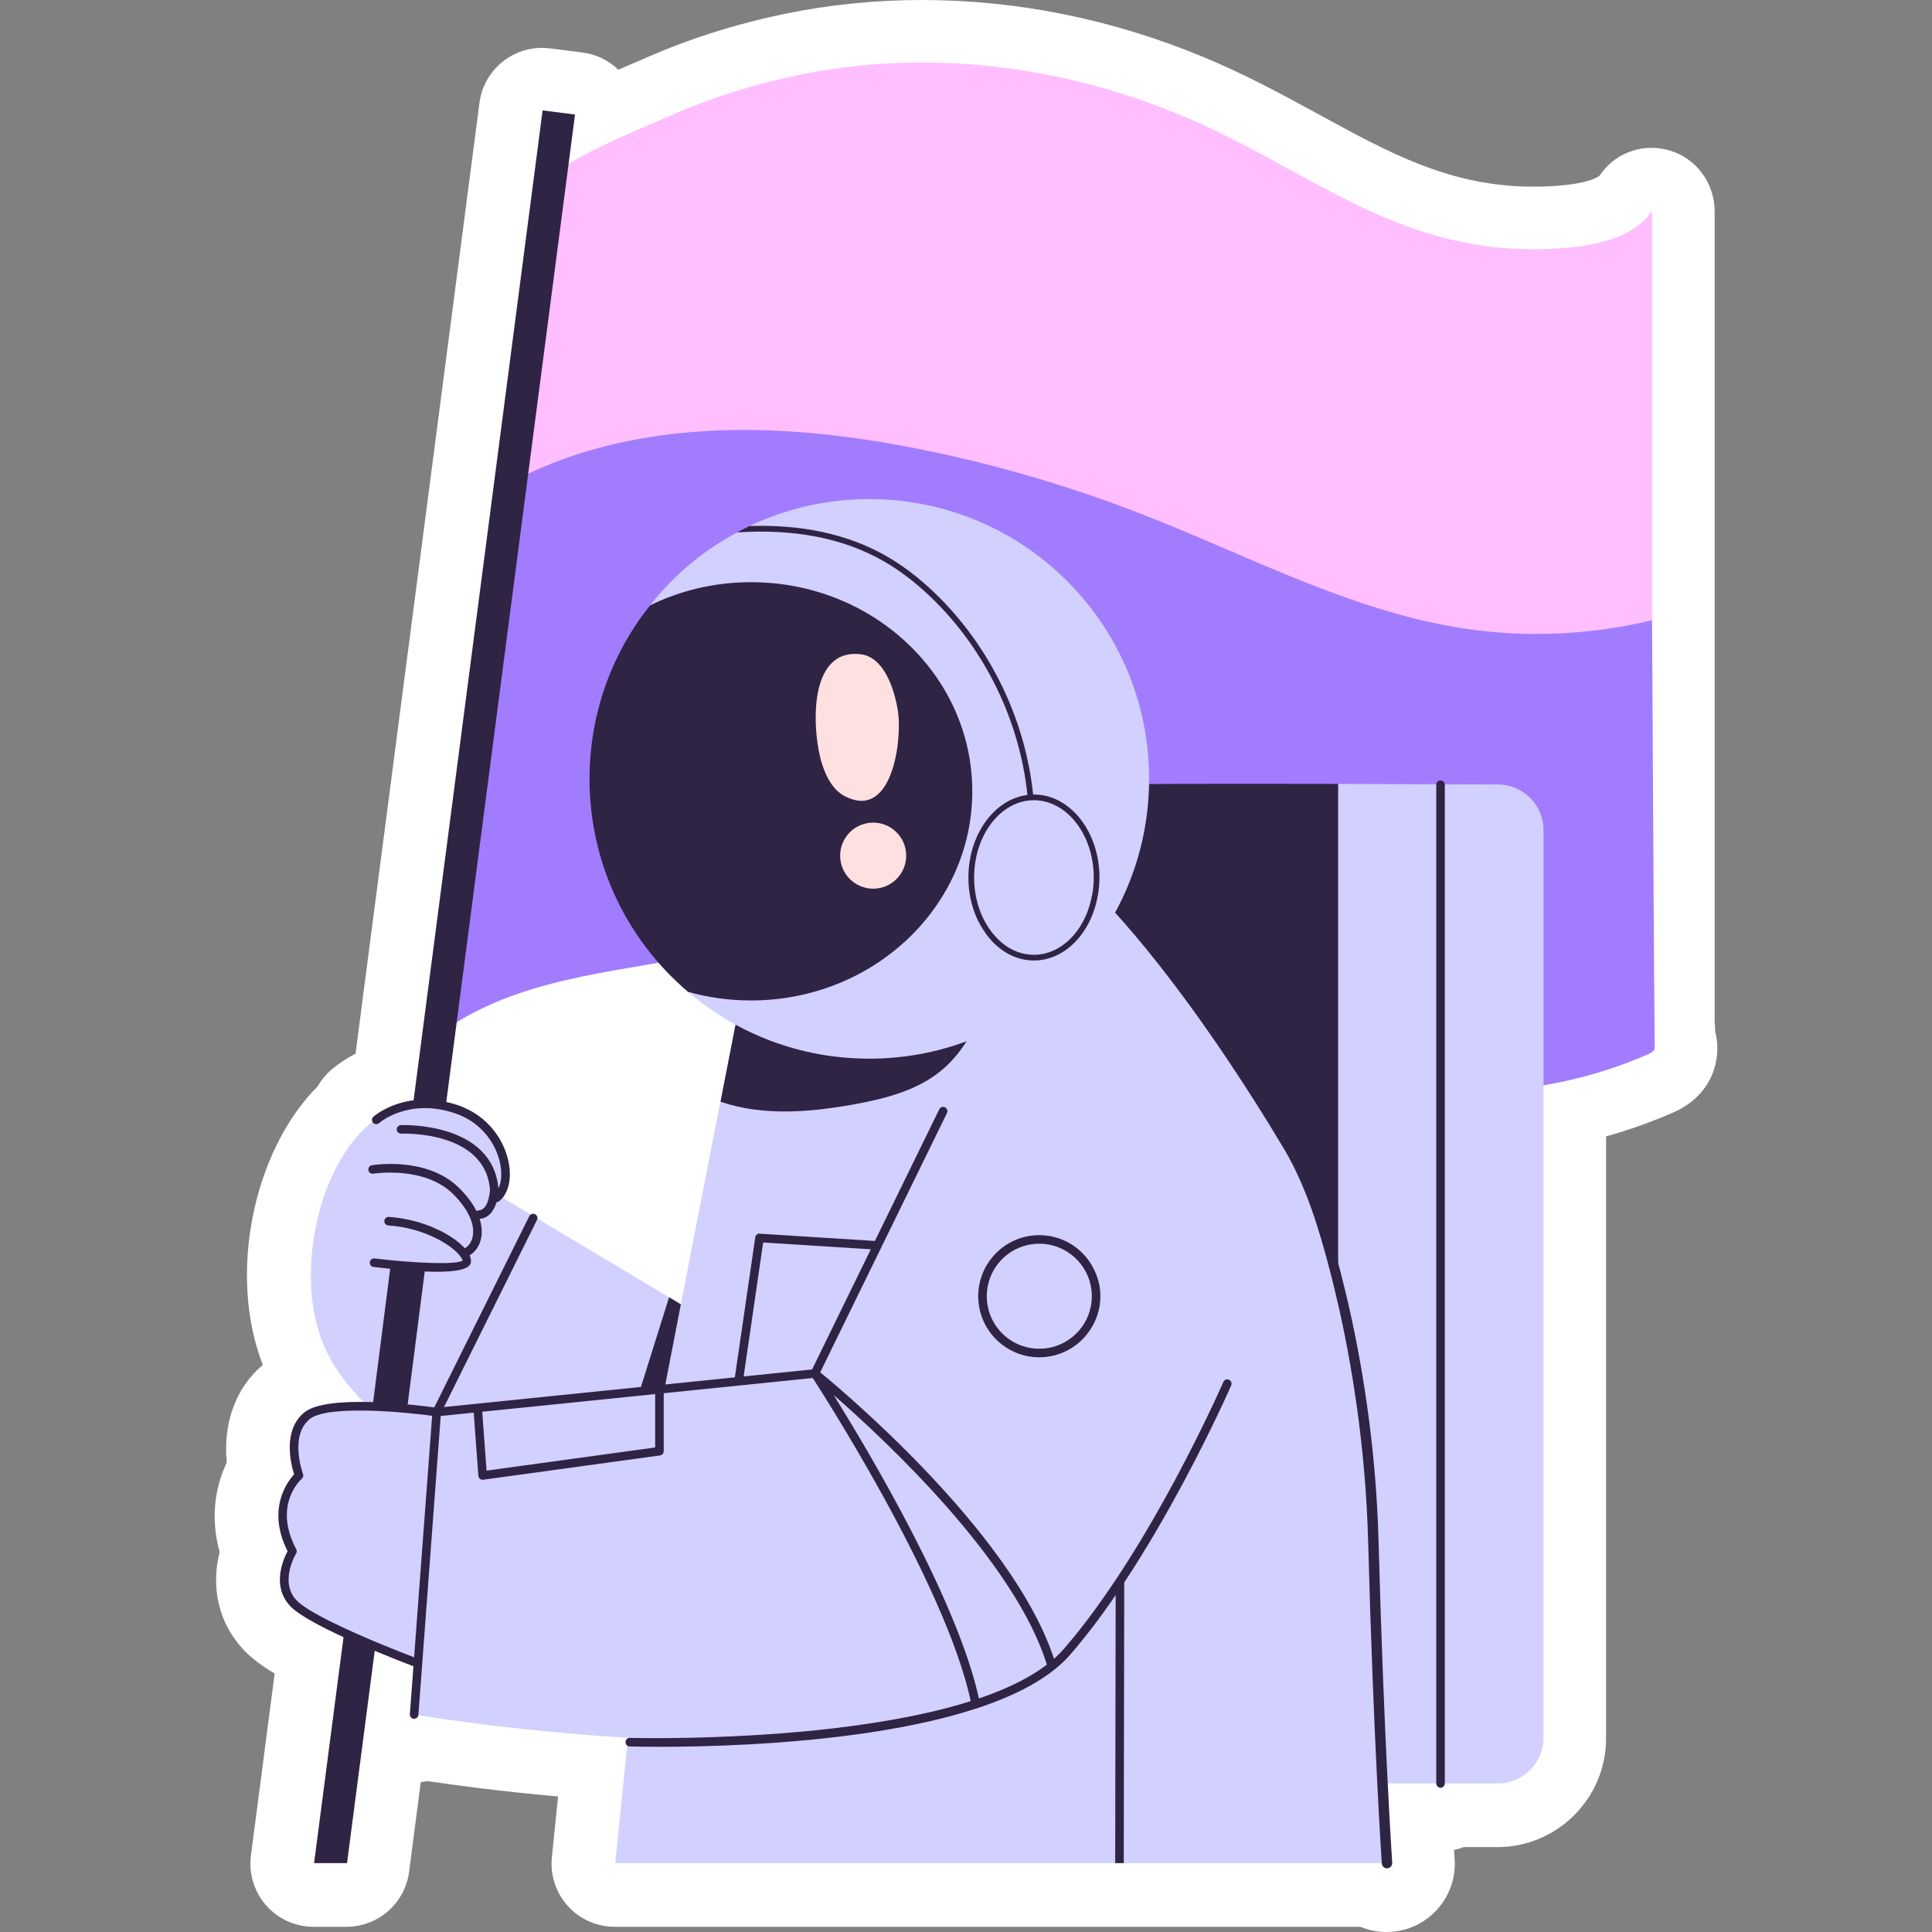 <svg xmlns="http://www.w3.org/2000/svg" xmlns:xlink="http://www.w3.org/1999/xlink" id="Capa_1" x="0px" y="0px" viewBox="0 0 512 512" style="enable-background:new 0 0 512 512;" xml:space="preserve" width="512" height="512"><rect x="0" y="0" width="512" height="512" fill="#808080" stroke="none"/><g>	<g>		<g>			<g>				<path style="fill:#FFFFFF;" d="M367.425,512c-2.441,0-4.779-0.49-6.917-1.38H162.893c-4.732,0-9.242-2.004-12.412-5.513      c-3.172-3.512-4.709-8.203-4.229-12.908l1.64-16.112c-15.071-1.34-27.442-3.008-34.674-4.084      c-0.561,0.114-1.13,0.204-1.707,0.264l-3.101,23.787c-1.086,8.334-8.185,14.566-16.587,14.566h-8.734      c-4.813,0-9.393-2.075-12.569-5.69c-3.176-3.616-4.641-8.426-4.019-13.199l6.285-48.235c-3.682-2.194-6.341-4.247-8.312-6.365      c-6.495-6.978-8.658-16.395-6.265-25.853c-2.516-9.025-1.198-17.22,1.892-23.719c-1.028-10.367,2.348-19.804,9.547-25.837      c-9.304-23.904-2.595-56.629,14.512-73.816c0.933-1.601,2.125-3.071,3.564-4.345c1.003-0.866,3.207-2.614,6.495-4.318      l32.843-251.99c1.099-8.424,8.287-14.567,16.567-14.567c0.7,0,1.406,0.044,2.119,0.133l8.59,1.086      c3.603,0.456,6.938,2.069,9.521,4.562c1.194-0.512,2.291-0.976,3.256-1.386c1.131-0.479,2.032-0.859,2.611-1.118      C181.99,10.461,194.647,6.41,208.4,3.584C220.101,1.203,232.159,0,244.271,0c25.223,0,50.238,5.042,74.35,14.988      c11.533,4.767,21.481,10.204,31.102,15.461c18.672,10.204,34.799,19.016,56.596,19.016c0.648,0,1.305-0.008,1.967-0.022      c12.718-0.275,15.494-2.776,15.606-2.882c3.145-4.725,8.339-7.379,13.783-7.379c1.631,0,3.282,0.238,4.909,0.73      c7.058,2.133,11.812,8.733,11.812,16.107v214.7l0.026,0.37c0.052,0.691,0.11,1.478,0.139,2.352      c0.055,0.212,0.106,0.427,0.152,0.642c1.555,7.158-1.258,16.243-11.101,20.651c-5.828,2.565-11.835,4.71-17.985,6.422v159.519      c0,15.897-12.932,28.829-28.828,28.829h-8.903c-0.825,0.31-1.68,0.564-2.558,0.749c0.097,1.555,0.151,2.358,0.152,2.382      c0.336,4.832-1.231,9.502-4.41,13.153c-3.181,3.651-7.593,5.842-12.426,6.172C368.248,511.986,367.807,512,367.425,512z"></path>			</g>		</g>	</g>	<g>		<g>			<g>				<g>					<g>						<g>							<g>								<path style="fill:#FFBEFF;" d="M399.618,205.079c-57.152,0.613-102.292-38.02-159.443-38.912          c-14.581-0.223-46.438,5.921-60.74,8.542c-25.481,4.684-45.918-45.882-45.918-45.882l10.928-79.455          c0.753-5.632,27.266-16.058,32.256-18.288c11.375-5.102,23-8.754,35.211-11.263c33.706-6.858,68.777-2.593,100.475,10.482          c34.402,14.218,56.817,36.633,96.433,35.713c10.343-0.223,23.446-1.812,28.994-10.148v108.504          C437.814,164.372,415.537,204.884,399.618,205.079z"></path>							</g>						</g>					</g>				</g>				<g>					<g>						<g>							<path style="fill:#A27CFF;" d="M438.511,277.477c0.195,0.836-0.781,1.478-1.589,1.84         c-14.441,6.356-30.276,9.758-46.195,9.953c-57.152,0.613-107.975-39.365-165.126-40.257         c-14.581-0.223-29.05,2.147-43.352,4.767c-25.481,4.684-49.318,6.579-69.028,22.666l20.296-147.618         c7.025-3.875,14.469-6.998,22.108-9.256c28.799-8.503,59.744-6.329,89.157-0.335c19.794,4.043,39.253,9.758,58.071,17.118         c28.102,10.956,55.228,25.621,85.03,30.193c16.588,2.537,33.622,1.729,49.931-2.175         C437.814,164.372,438.428,277.058,438.511,277.477z"></path>						</g>					</g>				</g>				<g>					<g>						<g>							<g>								<g>									<polygon style="fill:#2F2444;" points="152.386,30.35 149.957,49.007 117.448,298.375 116.812,303.261 116.668,304.232            116.523,305.375 115.887,310.318 115.597,312.432 114.498,321.06 114.18,323.318 112.734,334.403 112.474,336.574            111.548,343.488 111.288,345.546 111.288,345.66 109.148,362.031 106.95,378.945 106.805,379.917 106.776,380.202            106.661,381.059 105.909,386.717 99.17,438.516 99.083,439.23 98.881,440.716 91.968,493.744 83.234,493.744            90.609,437.144 90.783,435.773 90.898,434.944 98.013,380.517 98.013,380.402 98.1,379.802 98.129,379.631 98.273,378.374            102.641,345.003 102.698,344.488 102.901,342.888 104.029,334.346 104.289,332.203 105.764,321.089 106.024,318.917            107.036,311.175 107.326,309.06 107.846,305.089 107.991,303.775 108.136,302.86 143.796,29.264          "></polygon>								</g>							</g>						</g>					</g>				</g>				<g>					<g>						<g>							<g>								<g>									<path style="fill:#D2D0FF;" d="M186.088,349.048l-1.029,50.974l-53.032-5.657c0,0-36.575-14.43-46.346-38.117           c-9.802-23.687,3.086-64.86,27.287-63.832c24.201,1.029,20.601,25.23,20.601,25.23l43.745,26.138l5.143,3.086           L186.088,349.048z"></path>								</g>							</g>						</g>					</g>					<g>						<g>							<g>								<g>									<polygon style="fill:#2F2444;" points="182.458,346.87 181.974,383.686 163.823,386.772 177.315,343.784          "></polygon>								</g>							</g>						</g>					</g>					<g>						<g>							<g>								<g>									<g>										<path style="fill:#D2D0FF;" d="M409.046,220.001v240.525c0,6.683-5.418,12.101-12.101,12.101H283.409l30-232.334            c0.817-0.272,12.353-32.583,41.214-32.553c16.115,0.053,31.972,0.117,42.375,0.16            C403.66,207.928,409.046,213.338,409.046,220.001z"></path>									</g>								</g>							</g>						</g>						<g>							<g>								<g>									<g>										<path style="fill:#2F2444;" d="M354.622,207.74v264.887h-71.213l11.829-264.675            C296.054,207.68,325.762,207.71,354.622,207.74z"></path>									</g>								</g>							</g>						</g>					</g>					<g>						<g>							<g>								<g>									<path style="fill:#D2D0FF;" d="M367.572,493.744H163.039l3.176-31.19l0.181-1.876l0.03-0.151l6.292-61.835l1.301-12.857           l0.091-0.817l1.422-14.097l0.333-1.694v-0.03l0.03-0.151l0.423-2.148l4.114-21.237l10.619-54.484l3.842-19.664l0.696-3.57           l9.923-3.146l14.158-4.507h0.03l9.257-2.935h0.03l32.097-10.195l1.513-0.454l5.203-1.664l21.388-6.777l1.664-0.545           l0.514-0.151c0,0,0.847,0.786,2.451,2.481c0.454,0.514,1.029,1.119,1.694,1.815c5.567,6.111,16.488,18.968,30.494,39.993           c4.477,6.686,9.257,14.218,14.279,22.628c5.99,10.013,10.679,24.444,14.339,40.991           c9.136,41.355,11.859,95.869,12.615,127.149C367.482,482.157,367.542,489.539,367.572,493.744z"></path>								</g>							</g>						</g>					</g>					<g>						<g>							<g>								<g>									<path style="fill:#2F2444;" d="M267.692,245.828c-0.786,6.171-3.086,12.403-5.536,18.151           c-2.965,7.049-6.353,14.188-12.101,19.21c-6.504,5.688-15.308,7.956-23.839,9.499c-11.677,2.088-23.96,3.116-35.214-0.696           c-0.03,0-0.03,0-0.061-0.03l4.538-23.233L267.692,245.828z"></path>								</g>							</g>						</g>					</g>					<g>						<g>							<g>								<g>									<g>										<g>											<path style="fill:#D2D0FF;" d="M304.525,206.41c0,40.961-33.217,74.148-74.148,74.148             c-18.363,0-35.153-6.655-48.07-17.728c-0.393-0.333-0.787-0.696-1.18-1.059c-13.976-13.522,1.24-32.551,1.24-54.575             c0-16.941-19.18-33.277-10.8-45.832c0.212-0.333,0.454-0.635,0.696-0.938c6.262-7.956,14.097-14.551,23.082-19.331             c1.059-0.605,2.148-1.18,3.267-1.694c9.62-4.568,20.42-7.14,31.765-7.14C271.308,132.262,304.525,165.479,304.525,206.41             z"></path>										</g>									</g>								</g>							</g>						</g>						<g>							<g>								<g>									<g>										<g>											<path style="fill:#2F2444;" d="M257.665,209.707c0,30.615-26.259,55.422-58.629,55.422             c-5.808,0-11.435-0.787-16.729-2.299c-15.973-13.583-26.077-33.822-26.077-56.42c0-17.365,5.96-33.338,16.034-45.983             c8.017-3.933,17.123-6.141,26.773-6.141C231.406,154.285,257.665,179.092,257.665,209.707z"></path>										</g>									</g>								</g>							</g>						</g>						<g>							<g>								<g>									<g>										<g>											<path style="fill:#2F2444;" d="M273.91,211.764l-1.513,0.121c-0.03-0.393-0.06-0.817-0.121-1.21             c-2.027-19.724-11.345-38.783-25.654-52.487c-4.265-4.054-8.44-7.23-12.827-9.681c-10.528-5.929-23.445-8.41-38.45-7.412             c1.059-0.605,2.148-1.18,3.267-1.694c13.916-0.454,25.956,2.148,35.939,7.775c4.477,2.511,8.773,5.778,13.129,9.923             c14.551,13.976,24.02,33.368,26.107,53.455C273.849,210.947,273.879,211.371,273.91,211.764z"></path>										</g>									</g>								</g>							</g>						</g>						<g>							<g>								<g>									<g>										<g>											<path style="fill:#2F2444;" d="M274.003,210.555h-0.212c-0.514,0-0.999,0.03-1.513,0.121             c-8.743,1.089-15.64,10.467-15.64,21.872c0,5.627,1.664,10.709,4.447,14.612c0.181,0.303,0.393,0.575,0.605,0.847             c1.543,1.996,3.388,3.6,5.445,4.749c2.118,1.15,4.417,1.785,6.867,1.785c8.168,0,15.035-7.17,16.85-16.82             c0.333-1.664,0.514-3.388,0.514-5.173C291.368,220.417,283.593,210.555,274.003,210.555z M274.003,253.028             c-2.329,0-4.508-0.635-6.474-1.785c-1.603-0.938-3.025-2.178-4.296-3.721c-0.242-0.242-0.454-0.514-0.635-0.816             c-2.753-3.661-4.447-8.652-4.447-14.158c0-11.284,7.109-20.481,15.852-20.481c8.743,0,15.852,9.196,15.852,20.481             c0,1.997-0.212,3.902-0.665,5.717C287.314,246.796,281.203,253.028,274.003,253.028z"></path>										</g>									</g>								</g>							</g>						</g>						<g>							<g>								<g>									<g>										<g>											<g>												<path style="fill:#FFE0E0;" d="M221.031,175.155c-6.715,5.474-5.192,21.479-3.041,27.744              c1.105,3.217,2.824,6.487,5.836,8.067c12.708,6.666,15.245-14.939,14.171-22.264              c-0.777-5.298-3.437-14.523-9.867-15.318C225.11,173.012,222.788,173.723,221.031,175.155z"></path>											</g>										</g>									</g>								</g>							</g>							<g>								<g>									<g>										<g>											<g>												<path style="fill:#FFE0E0;" d="M240.154,226.757c0,4.835-3.919,8.754-8.754,8.754c-4.835,0-8.754-3.919-8.754-8.754              s3.919-8.754,8.754-8.754C236.234,218.003,240.154,221.922,240.154,226.757z"></path>											</g>										</g>									</g>								</g>							</g>						</g>					</g>					<g>						<g>							<g>								<g>									<path style="fill:#D2D0FF;" d="M118.244,374.026c0,0-35.144-3.862-38.619,2.703c-3.476,6.565-0.386,14.289-0.386,14.289           s-3.862,2.703-4.634,9.269c-0.772,6.565,2.703,11.586,2.703,11.586s-2.703,5.02-1.545,10.813           c1.159,5.793,39.006,18.924,39.006,18.924L118.244,374.026z"></path>								</g>							</g>						</g>					</g>					<g>						<g>							<g>								<g>																			<path style="fill:none;stroke:#2F2444;stroke-width:2.269;stroke-linecap:round;stroke-linejoin:round;stroke-miterlimit:10;" d="           M300.143,415.735"></path>								</g>							</g>						</g>					</g>					<g>						<g>							<g>								<g>									<g>										<g>											<path style="fill:#D2D0FF;" d="M248.006,299.49l-33.985,67.584l-97.708,5.407l-6.565,81.874             c0,0,125.9,21.627,166.451-11.2c40.55-32.827,52.523-91.142,52.523-91.142L248.006,299.49z"></path>										</g>									</g>								</g>							</g>							<g>								<g>									<g>										<g>											<path style="fill:#2F2444;" d="M109.75,455.49c-0.028,0-0.057,0-0.085-0.003c-0.625-0.047-1.093-0.591-1.048-1.217             l5.986-80.135c0.041-0.546,0.47-0.987,1.016-1.043l99.589-10.172l33.71-68.95c0.276-0.561,0.959-0.801,1.517-0.52             c0.563,0.275,0.796,0.954,0.521,1.519l-33.986,69.514c-0.173,0.352-0.514,0.591-0.904,0.629l-99.272,10.139l-5.914,79.19             C110.836,455.035,110.338,455.49,109.75,455.49z"></path>										</g>									</g>								</g>							</g>							<g>								<g>									<g>										<g>											<path style="fill:#2F2444;" d="M174.857,462.92c-4.49,0-7.366-0.077-7.984-0.094c-0.626-0.018-1.12-0.541-1.102-1.167             c0.018-0.623,0.532-1.137,1.167-1.102c0.931,0.044,92.416,2.387,114.969-23.552             c22.788-26.207,42.105-70.327,42.298-70.77c0.248-0.576,0.925-0.836,1.492-0.588c0.575,0.248,0.838,0.919,0.588,1.492             c-0.193,0.446-19.646,44.882-42.664,71.355C264.137,460.9,198.036,462.92,174.857,462.92z"></path>										</g>									</g>								</g>							</g>							<g>								<g>									<g>										<g>											<path style="fill:#2F2444;" d="M289.522,335.677v-0.061c-2.753-4.931-8.047-8.289-14.097-8.289             c-8.925,0-16.185,7.26-16.185,16.185c0,8.924,7.26,16.185,16.185,16.185c5.536,0,10.467-2.813,13.341-7.079             c1.815-2.602,2.844-5.748,2.844-9.106C291.61,340.668,290.853,338.037,289.522,335.677z M289.068,346.326             c-0.03,0-0.03,0.03,0,0.061c0,0.03,0,0.03-0.03,0.06c-1.331,6.262-6.928,10.982-13.613,10.982             c-7.684,0-13.916-6.232-13.916-13.916c0-7.684,6.232-13.916,13.916-13.916c7.139,0,13.038,5.385,13.825,12.313v0.061             c0.06,0.514,0.091,0.998,0.091,1.543C289.341,344.48,289.25,345.418,289.068,346.326z"></path>										</g>									</g>								</g>							</g>							<g>								<g>									<g>										<g>											<path style="fill:#2F2444;" d="M258.433,452.013c-0.524,0-0.996-0.366-1.108-0.898             c-6.829-32.24-41.967-85.97-42.322-86.508c-0.307-0.467-0.227-1.087,0.186-1.462c0.415-0.381,1.038-0.396,1.474-0.044             c2.124,1.713,52.145,42.332,62.937,77.403c0.185,0.6-0.152,1.235-0.75,1.418c-0.598,0.186-1.233-0.154-1.418-0.75             c-8.465-27.508-42.822-59.541-56.52-71.491c9.529,15.292,33.119,54.935,38.632,80.963             c0.13,0.615-0.262,1.217-0.875,1.347C258.591,452.004,258.511,452.013,258.433,452.013z"></path>										</g>									</g>								</g>							</g>							<g>								<g>									<g>										<g>											<path style="fill:#2F2444;" d="M195.871,366.279c-0.055,0-0.109-0.003-0.166-0.012c-0.62-0.092-1.048-0.668-0.958-1.285             l5.406-37.076c0.084-0.588,0.604-1.064,1.195-0.969l30.51,1.932c0.625,0.038,1.099,0.579,1.059,1.202             c-0.038,0.626-0.598,1.134-1.204,1.06l-29.466-1.864l-5.256,36.04C196.91,365.872,196.425,366.279,195.871,366.279z"></path>										</g>									</g>								</g>							</g>						</g>						<g>							<g>								<g>									<g>										<path style="fill:#2F2444;" d="M297.932,419.596v0.545l-0.091,52.487l-0.03,21.116h-2.269l0.03-21.116l0.091-49.492v-3.54            c0-0.635,0.514-1.119,1.119-1.119c0.575,0,1.059,0.393,1.119,0.968C297.932,419.505,297.932,419.535,297.932,419.596z"></path>									</g>								</g>							</g>						</g>					</g>					<g>						<g>							<g>								<g>									<path style="fill:#2F2444;" d="M381.758,473.768c-0.626,0-1.134-0.508-1.134-1.134V207.962           c0-0.626,0.508-1.134,1.134-1.134c0.626,0,1.135,0.508,1.135,1.134v264.672           C382.893,473.26,382.385,473.768,381.758,473.768z"></path>								</g>							</g>						</g>					</g>					<g>						<g>							<g>								<g>									<path style="fill:#2F2444;" d="M110.328,441.779c-0.132,0-0.266-0.024-0.397-0.071           c-1.129-0.422-27.732-10.393-33.068-16.125c-4.959-5.327-1.756-12.443-0.651-14.505           c-5.567-11.073-0.114-18.352,1.728-20.358c-0.824-2.597-3.148-11.658,2.708-16.417c5.979-4.857,29.138-2.035,34.434-1.321           l25.19-50.696c0.278-0.558,0.956-0.786,1.521-0.511c0.561,0.278,0.79,0.96,0.511,1.521l-25.553,51.429           c-0.217,0.437-0.697,0.694-1.177,0.617c-7.708-1.105-28.744-3.14-33.496,0.721c-5.482,4.455-1.814,14.456-1.777,14.556           c0.165,0.443,0.037,0.942-0.317,1.256c-0.318,0.278-7.709,6.949-1.48,18.695c0.189,0.355,0.174,0.786-0.036,1.129           c-0.046,0.074-4.495,7.451,0.056,12.337c4.974,5.344,31.93,15.445,32.202,15.546c0.586,0.219,0.885,0.874,0.666,1.46           C111.22,441.499,110.787,441.779,110.328,441.779z"></path>								</g>							</g>						</g>					</g>					<g>						<g>							<g>								<g>									<path style="fill:#2F2444;" d="M127.9,392.153c-0.258,0-0.511-0.089-0.713-0.254c-0.244-0.195-0.394-0.484-0.418-0.798           l-1.288-17.507c-0.046-0.623,0.424-1.167,1.049-1.214c0.627-0.053,1.168,0.426,1.214,1.049l1.199,16.302l44.681-6.139           v-15.229c0-0.626,0.508-1.134,1.134-1.134c0.627,0,1.134,0.508,1.134,1.134v16.219c0,0.567-0.418,1.046-0.979,1.123           l-46.858,6.437C128.003,392.15,127.952,392.153,127.9,392.153z"></path>								</g>							</g>						</g>					</g>					<g>						<g>							<g>								<g>									<g>										<g>											<path style="fill:#2F2444;" d="M115.745,337.029c-4.163,0-9.752-0.422-16.752-1.27c-0.622-0.074-1.065-0.641-0.99-1.262             c0.074-0.623,0.656-1.072,1.261-0.99c10.173,1.226,22.001,1.773,23.373,0.508c-0.059-0.003-0.214-0.523-0.785-1.258             c-2.295-2.957-9.687-7.392-18.937-7.997c-0.625-0.041-1.099-0.579-1.058-1.205c0.04-0.626,0.594-1.12,1.205-1.057             c9.373,0.611,17.599,5.028,20.581,8.869c0.929,1.196,1.306,2.301,1.122,3.285             C124.469,336.237,121.445,337.029,115.745,337.029z"></path>										</g>									</g>								</g>							</g>							<g>								<g>									<g>										<g>											<path style="fill:#2F2444;" d="M123.46,333.064c-0.425,0-0.833-0.239-1.027-0.65c-0.269-0.564-0.027-1.241,0.539-1.51             c1.219-0.576,2.071-1.82,2.336-3.409c0.543-3.25-1.405-7.321-5.344-11.164c-7.597-7.412-20.903-5.318-21.036-5.294             c-0.631,0.101-1.201-0.316-1.304-0.933c-0.104-0.618,0.314-1.202,0.932-1.306c0.589-0.098,14.566-2.316,22.992,5.909             c6.133,5.985,6.391,10.816,5.999,13.164c-0.389,2.331-1.702,4.186-3.601,5.085             C123.786,333.029,123.622,333.064,123.46,333.064z"></path>										</g>									</g>								</g>							</g>							<g>								<g>									<g>										<g>											<path style="fill:#2F2444;" d="M126.933,323.026c-0.6,0-1.1-0.47-1.132-1.078c-0.031-0.623,0.451-1.158,1.076-1.191             c2.74-0.136,2.976-5.415,2.978-5.468c-1.245-15.776-23.302-14.881-23.526-14.857c-0.625-0.023-1.158-0.455-1.189-1.078             c-0.031-0.626,0.451-1.158,1.077-1.19c0.244-0.003,24.482-1.001,25.905,17.073c-0.081,2.878-1.256,7.593-5.129,7.791             C126.972,323.026,126.952,323.026,126.933,323.026z"></path>										</g>									</g>								</g>							</g>						</g>						<g>							<g>								<g>									<g>										<path style="fill:#2F2444;" d="M131.568,318.582c-0.329,0-0.656-0.142-0.879-0.417c-0.396-0.488-0.323-1.202,0.163-1.598            c1.727-1.406,2.397-4.449,1.752-7.938c-0.922-4.969-4.61-11.167-12.203-13.661c-12.121-3.988-19.634,2.399-19.946,2.674            c-0.47,0.408-1.186,0.357-1.6-0.107c-0.412-0.47-0.366-1.185,0.102-1.598c0.353-0.307,8.742-7.525,22.153-3.126            c8.534,2.803,12.684,9.796,13.724,15.404c0.81,4.372-0.143,8.151-2.549,10.112            C132.075,318.499,131.82,318.582,131.568,318.582z"></path>									</g>								</g>							</g>						</g>					</g>				</g>				<g>					<g>						<g>							<g>								<g>									<polygon style="fill:#2F2444;" points="112.576,336.826 107.856,373.521 98.69,373.098 103.47,335.707          "></polygon>								</g>							</g>						</g>					</g>				</g>			</g>			<g>				<g>					<g>						<path style="fill:#2F2444;" d="M367.571,495.125c-0.721,0-1.327-0.558-1.377-1.287c-0.022-0.322-2.222-32.841-3.617-85.166        c-1.387-52.028-15.539-89.965-15.683-90.342c-0.274-0.712-0.131-1.464,0.581-1.738c0.711-0.273,1.512,0.082,1.785,0.792        c0.146,0.381,14.679,38.683,16.079,91.214c1.394,52.261,3.59,84.729,3.611,85.051c0.052,0.761-0.522,1.42-1.283,1.472        C367.635,495.124,367.602,495.125,367.571,495.125z"></path>					</g>				</g>			</g>		</g>	</g></g></svg>